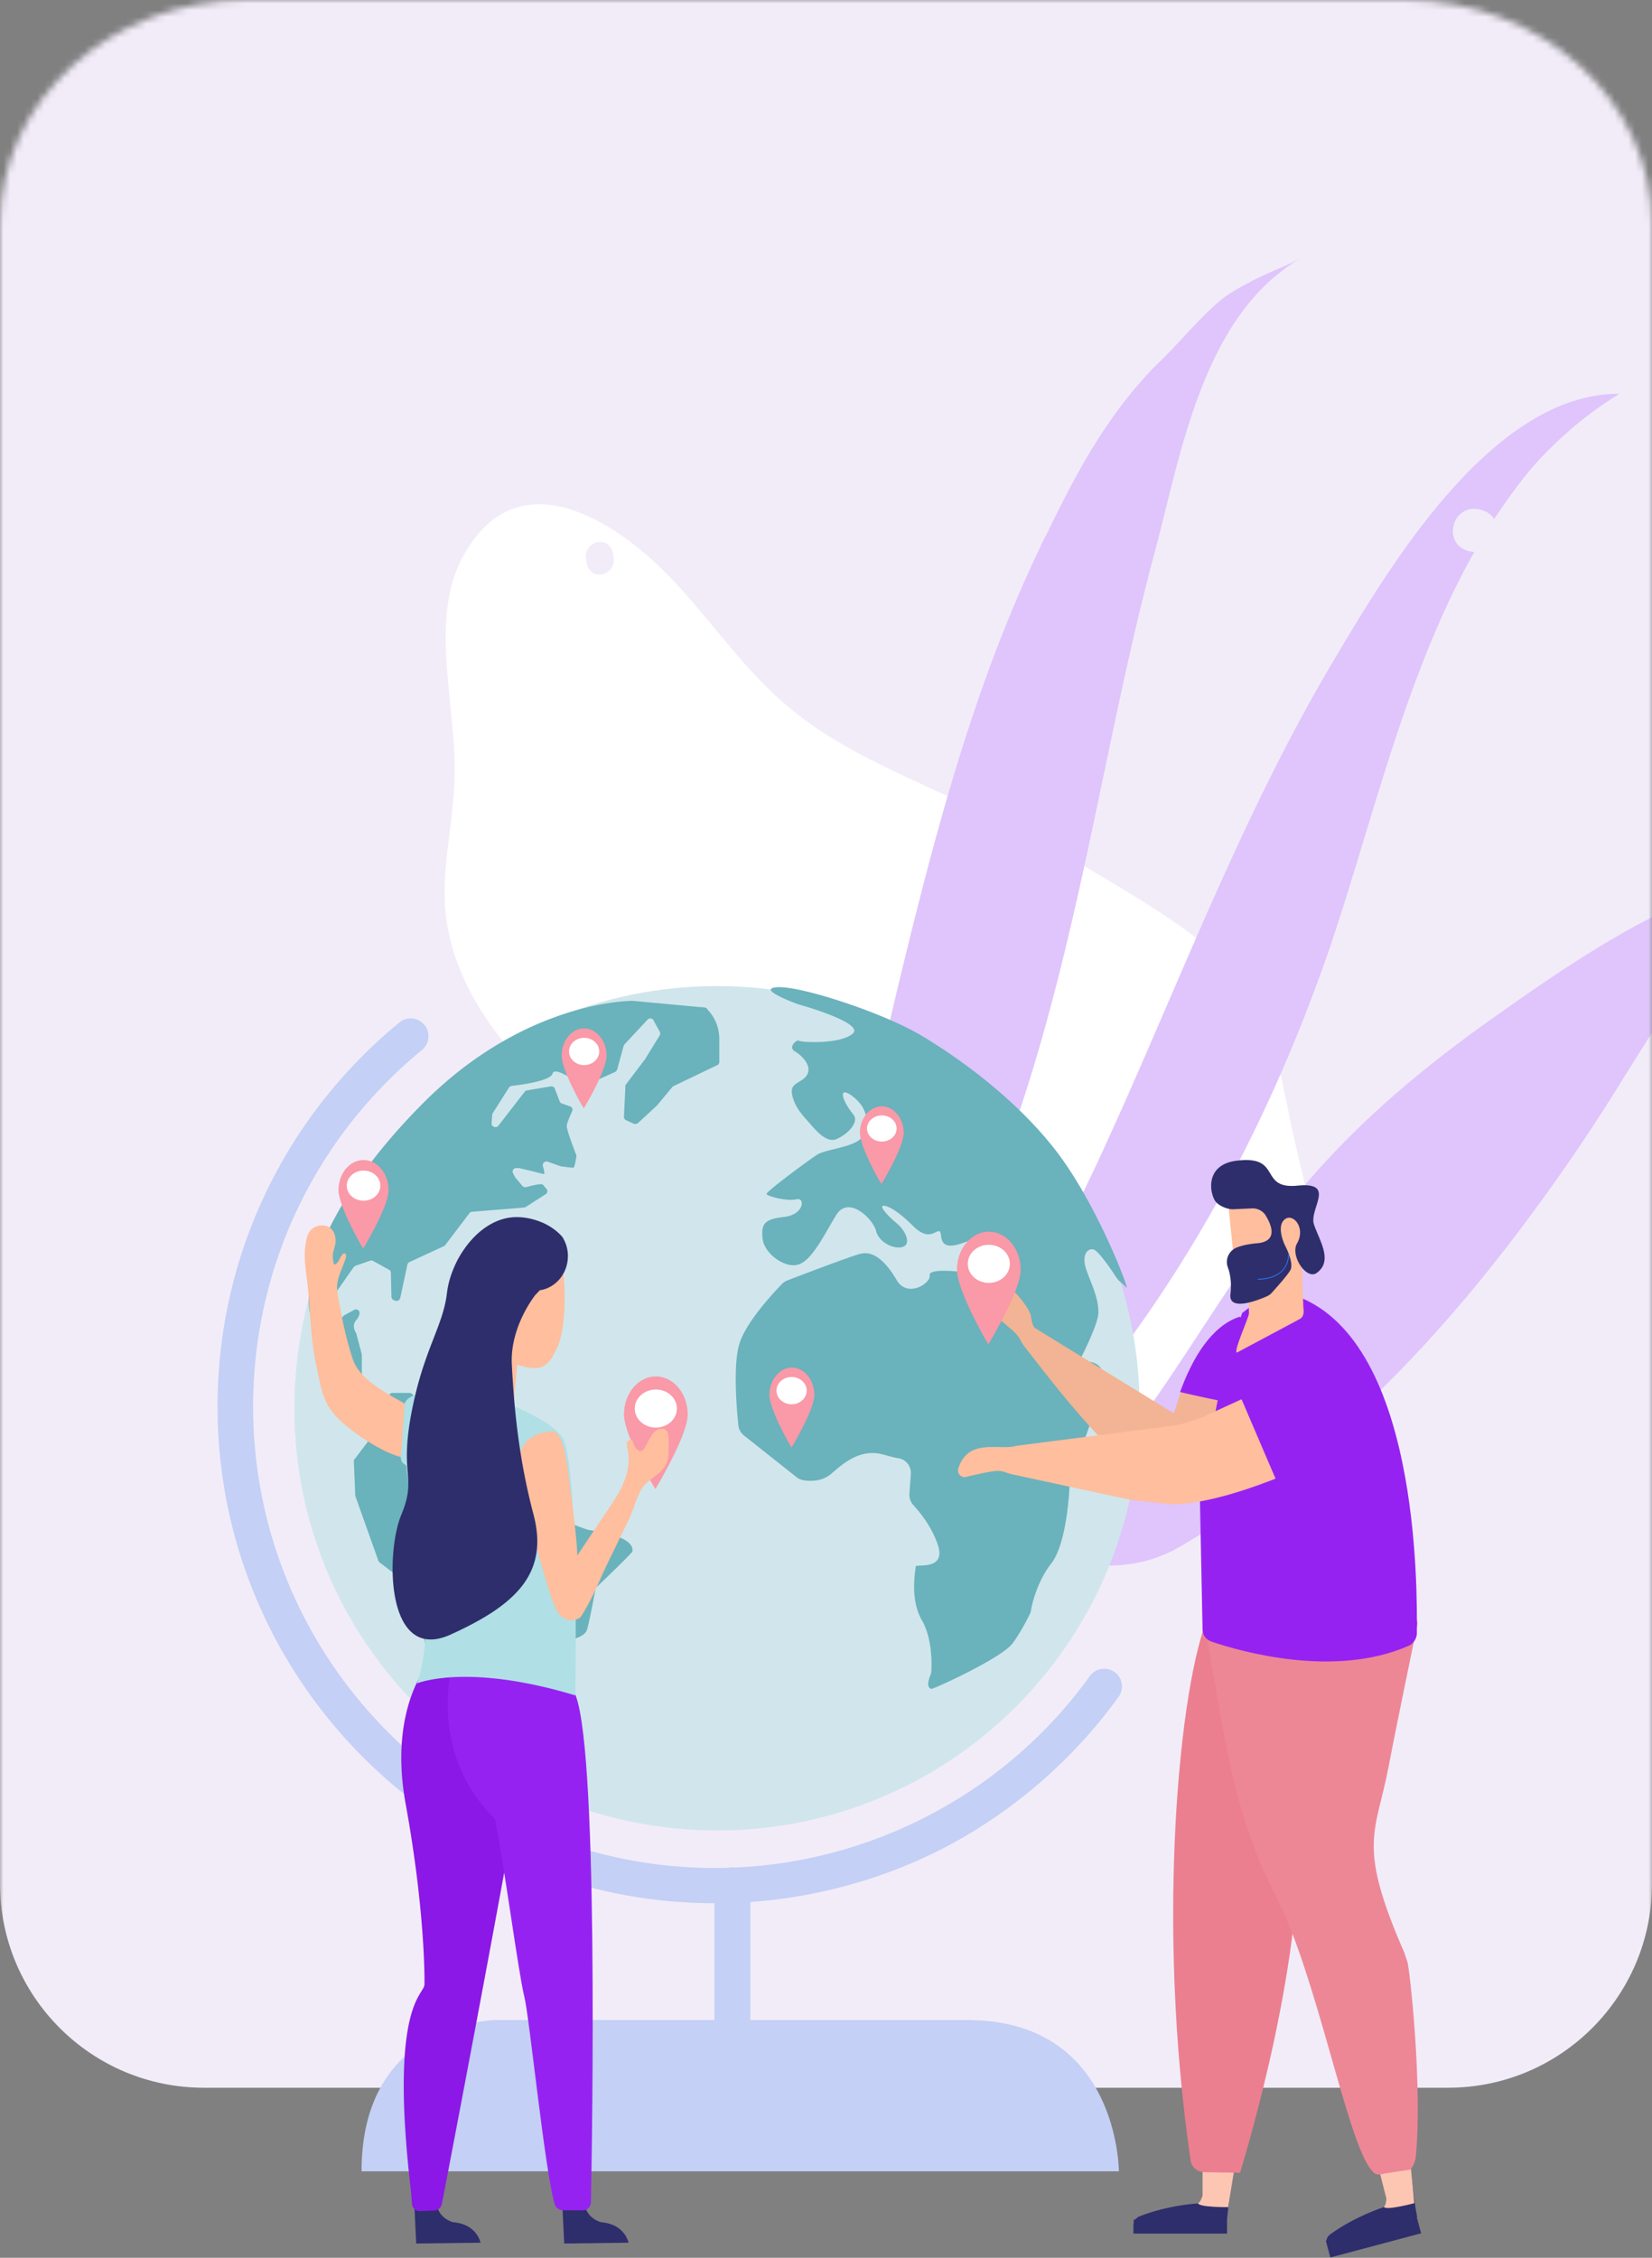 <svg width="243" height="332" viewBox="0 0 243 332" fill="none" xmlns="http://www.w3.org/2000/svg"><rect x="0" y="0" width="243" height="332" fill="#808080" stroke="none"/><g clip-path="url(#geolocation__clip0)"><mask id="geolocation__a" maskUnits="userSpaceOnUse" x="0" y="0" width="243" height="478"><path d="M0 32.994C0 14.772 16.265 0 36.329 0H206.67C226.735 0 243 14.772 243 32.994v412.012C243 463.228 226.735 478 206.671 478H36.329C16.265 478 0 463.228 0 445.006V32.994z" fill="#fff"/></mask><g mask="url(#geolocation__a)"><path d="M0-3h243v280c0 16.569-13.431 30-30 30H30c-16.569 0-30-13.431-30-30V-3z" fill="#F2ECF9"/><path d="M125.631 211.726c-.749-.714-1.431-1.459-2.113-2.205-7.175-8.026-11.489-17.821-18.124-26.268-.452-.608-.269-1.435.403-1.753-.47.223-.94.446-1.375.569l-.031-.067c-5.67-6.931-13-12.336-19.789-18.162-.587-.544-.534-1.473.173-1.89.37-.258.773-.449 1.144-.707 2.664-1.838 4.946-4.482 7.195-7.192 2.798-3.464 5.429-6.931 8.559-8.826-8.383 5.207-16.71 7.757-25.324 9.702-.434.124-.862-.085-1.155-.357-5.157-6.023-9.064-13.051-9.695-20.973-.497-6.424 1.233-12.834 1.368-19.311.213-8.569-2.22-17.693-.92-25.873.424-2.75 1.31-5.39 2.924-7.88 8.282-13.052 22.432-3.316 30.006 4.686 5.722 6.002 10.36 13.012 16.694 18.395 1.664 1.431 3.431 2.731 5.234 3.932a72.93 72.93 0 005.809 3.412 162.863 162.863 0 008.026 3.924l6.318 2.925c9.608 4.489 19.005 9.572 27.957 15.277 5.509 3.472 11.043 7.344 14.617 12.802 3.733 5.795 5.014 12.833 6.402 19.575a301.66 301.66 0 003.98 16.201l.031.067c1.642 5.717.651 11.777-2.775 16.69l-15.282 22.042a18.702 18.702 0 01-21.94 6.782l-.099-.035c-9.989-3.733-20.368-7.94-28.218-15.482zM90.184 81.446c-.088-.533-.311-1.003-.735-1.377a1.948 1.948 0 00-1.488-.364c-.466.057-1.039.41-1.346.802-.307.393-.519.986-.43 1.52l.085.7c.088.533.31 1.003.735 1.377.392.308.954.453 1.488.364.466-.056 1.038-.41 1.346-.802.307-.393.519-.986.43-1.52l-.085-.7z" fill="#fff"/><path d="M133.696 217.082c3.076-3.803 6.029-7.712 8.741-11.719 7.374-10.927 13.416-22.562 18.975-34.391 11.419-24.605 20.671-50.087 34.62-73.61 8.155-13.752 23.385-39.562 42.204-39.457-4.546 2.759-8.585 6.172-12.13 10.01-2.322 2.594-4.39 5.515-6.341 8.428-.397-.778-1.373-1.398-2.791-1.523-3.532-.085-4.539 4.95-1.3 6.093.482.195.833.17 1.191.258-10.151 17.937-15.02 39.864-21.268 58.204-8.478 24.617-20.463 47.534-37.529 67.943a212.213 212.213 0 01-9.619 10.747c-2.66 2.85-6.979 3.4-10.264 1.453-1.692-.798-3.032-1.621-4.489-2.436zM151.542 226.888l1.34-1.132c5.682-5.013 10.49-10.994 14.943-17.064 7.914-11.033 14.612-22.894 23.258-33.407 7.992-9.661 17.48-17.711 27.713-25.012 8.659-6.152 18.225-12.83 28.037-17.231 3.424-1.516 6.621-2.901 10.039-4.532 3.754-1.885 9.12-2.168 12.518-4.142-14.608 8.544-21.791 20.097-30.372 33.819a283.088 283.088 0 01-17.188 24.922c-12.095 15.704-26.255 30.07-43.064 41.073-1.689 1.158-3.385 2.202-5.197 3.255-4.984 2.895-11.029 3.572-16.395 1.789l-.117.008a221.365 221.365 0 00-5.515-2.346zM129.89 154.403c1.614-6.939 3.235-13.762 4.974-20.595 4.536-17.904 9.786-35.746 17.808-52.636.425-.84.732-1.672 1.164-2.397.536-.965.948-2.035 1.484-3 2.543-5.158 5.433-10.457 8.944-15.224 1.315-1.831 2.642-3.432 4.087-5.04.556-.62 1.223-1.363 1.896-1.99 3.028-2.882 5.676-6.199 8.828-8.974 1.125-1.008 2.269-1.67 3.414-2.333.458-.265 1.033-.538 1.491-.803 2.524-1.343 5.192-2.233 7.828-3.7-2.067 1.078-3.761 2.475-5.448 3.986-1.569 1.503-2.896 3.104-4.211 4.935-6.885 9.87-9.408 23.696-12.133 33.954-3.321 12.266-5.811 24.587-8.419 36.916-5.111 24.42-10.679 49.105-22.396 71.7 0 0 .007.115-.111.124-4.159 7.936-9.049 15.463-14.797 22.476-.366-.204-.726-.293-1.092-.497-1.217-.604-2.329-1.447-3.101-2.546-2.322-3.412-2.924-7.759-1.617-11.786a417.803 417.803 0 004.766-15.956c2.34-8.727 4.549-17.674 6.641-26.614z" fill="#DFC5FC"/></g><g clip-path="url(#geolocation__clip1)"><path d="M105.178 279.868C64.821 279.868 32 247.091 32 206.832c0-21.949 9.754-42.517 26.75-56.481a2.607 2.607 0 013.685.377 2.598 2.598 0 01-.377 3.679c-15.782 12.96-24.825 32.065-24.825 52.425 0 37.417 30.477 67.852 67.945 67.852 21.769 0 42.408-10.536 55.134-28.22.838-1.17 2.47-1.421 3.643-.585 1.172.836 1.423 2.467.586 3.637-6.657 9.198-15.448 16.848-25.495 22.116-10.383 5.393-22.104 8.236-33.868 8.236zM53.183 319.291h111.399s0-22.241-22.271-22.241c-22.272 0 0 0 0 0H72.984s-19.801 0-19.801 22.241z" fill="#C4D0F5"/><path d="M107.731 307.418a2.625 2.625 0 01-2.637-2.634v-27.551a2.624 2.624 0 012.637-2.633 2.625 2.625 0 012.638 2.633v27.551a2.626 2.626 0 01-2.638 2.634z" fill="#C4D0F5"/><path d="M105.47 269.165c34.335 0 62.168-27.795 62.168-62.083 0-34.287-27.833-62.082-62.168-62.082-34.334 0-62.167 27.795-62.167 62.082 0 34.288 27.833 62.083 62.167 62.083z" fill="#D0E6EC"/><path d="M77.756 257.794l-3.14-2.55a.516.516 0 01-.209-.419v-4.473c0-.167.084-.334.21-.418l5.484-3.972a.512.512 0 00.209-.418v-2.383c0-.209.126-.376.293-.459l2.847-1.422c.042-.042.084-.042.125-.042.419-.083 2.47-.543 2.763-1.588.335-1.004 1.089-5.101 1.256-5.979 0-.083.084-.209.126-.25.795-.753 5.317-5.101 5.317-5.31.25-2.383-5.903-2.968-6.615-3.177-.712-.209-9-3.177-9.922-5.686-.795-2.09-2.093-5.309-2.47-6.271a.666.666 0 00-.418-.334c-.88-.126-3.266-.46-3.475-.627-.251-.209-1.674-.586-1.884-1.38-.167-.585-.544-1.547-.712-2.007-.041-.167-.209-.292-.376-.334l-4.061-1.045-.251-.126-2.219-2.132a.627.627 0 00-.377-.167h-2.512c-.125 0-.293.042-.376.167l-.586.544c-.126.125-.294.167-.503.125l-2.595-.46c-.252-.042-.46-.251-.46-.501v-5.393-.126l-.796-3.01c0-.042-.042-.084-.042-.125-.168-.251-.67-1.213.042-1.965a1.77 1.77 0 00.46-1.004c0-.418-.46-.669-.795-.459l-1.465.794c-.042 0-.084.042-.084.083l-.21.209c-.334.293-.92.084-.92-.376v-3.093c0-.126.041-.209.083-.293l2.512-3.595c.084-.084.168-.168.251-.209l2.177-.753c.168-.042.335-.042.46.042l2.345 1.296c.167.083.251.251.251.46l.084 3.511c0 .209.167.418.377.502l.21.084a.575.575 0 00.71-.418l1.047-4.892a.533.533 0 01.293-.376l5.066-2.341c.084-.042.167-.084.21-.167l3.558-4.683a.501.501 0 01.376-.209l7.662-.627c.083 0 .167-.042.25-.083l2.931-1.882c.251-.167.335-.501.126-.752-.21-.251-.46-.585-.586-.669-.168-.167-1.675.167-2.387.376a.622.622 0 01-.586-.167l-1.046-1.254c-.042-.042-.042-.042-.042-.084l-.293-.543c-.168-.335.084-.753.502-.753H76.291l1.842.418s1.675.46 1.884.46c.126 0 0-.627-.167-1.171a.542.542 0 01.544-.668c.083 0 .125 0 .209.041l1.758.627c.042 0 .084.042.126.042.293.042 1.633.209 1.842.209.21 0 .377-1.254.46-1.672 0-.084 0-.167-.041-.251-.252-.627-1.382-3.595-1.382-4.18 0-.46.502-1.547.796-2.216.125-.293 0-.627-.336-.711l-1.172-.418a.454.454 0 01-.335-.334l-.711-1.84c-.084-.251-.335-.376-.628-.334l-3.475.585c-.126.042-.251.084-.335.209l-3.851 4.975c-.335.418-1.047.167-1.005-.334l.084-1.255a.59.59 0 01.084-.25l2.386-3.763c.083-.125.25-.209.418-.251 1.172-.125 5.694-.711 5.987-1.798.293-1.045 3.014.837 3.81 1.422.125.083.334.125.46.083l2.637-.71c.042 0 .042 0 .084-.042l2.219-1.003c.126-.084.251-.209.293-.335l.963-3.512c.042-.083.084-.167.125-.209l3.391-3.637c.252-.292.712-.209.88.126l.92 1.672a.533.533 0 010 .502l-2.218 3.595s0 .042-.042.042l-2.721 3.595c-.084.084-.084.167-.084.293l-.21 4.473c0 .209.126.418.336.502l1.088.501c.21.084.46.042.628-.083l2.763-2.55.042-.042 2.26-2.718c.042-.041.126-.125.168-.125l6.447-3.094a.514.514 0 00.293-.46v-3.428a6.216 6.216 0 00-1.758-4.306c0-.292-.754-.334-1.047-.334l-9.922-.92s-15.74-.209-30.979 15.176c-14.903 15.05-16.368 25.669-16.452 26.171v.041c-.084.377-1.172 5.519 2.01 8.487 3.307 3.052 4.144 9.615 4.018 9.992-.084.251 2.428 1.881 3.517 2.55a.544.544 0 01.167.752l-3.223 4.265a.324.324 0 00-.084.334l.21 4.975c0 .042 0 .084.041.167l3.35 9.407c.041.083.083.167.167.251l4.94 3.762c.083.084.167.209.209.293l1.507 7.525s1.758 8.863 5.777 12.793c3.35 3.302 8.122 5.894 9.67 6.647.252.125.629.042.754-.209l.377-.753c.126-.209.042-.459-.126-.627l-1.172-1.379zM137.036 248.346c.209.041 10.382-4.515 11.973-6.773 1.256-1.756 2.135-3.554 2.47-4.222.084-.168.167-.377.167-.544.168-.961.921-4.264 3.015-6.94 2.176-2.801 2.637-10.159 2.679-11.831 0-.251.042-.46.125-.669.587-1.547 2.973-8.069 4.187-11.748.335-1.045.544-1.964.67-2.801.293-2.09-2.219-3.428-3.726-1.923l-.084.084c-.795.92 3.056-5.769 3.056-8.027 0-2.257-1.13-4.306-1.8-6.313-.67-2.048.126-3.051 1.005-2.926.753.084 2.846 3.219 3.433 4.139.125.167.251.334.376.46.293.25.838.71 1.131 1.045.46.46-4.061-11.622-9.922-19.524-5.861-7.901-14.778-14.339-20.555-17.726-5.777-3.344-17.541-7.149-20.89-6.94-3.182.209 2.47 2.3 3.181 2.551.042 0 .084.041.168.041.879.251 9.545 2.76 7.703 4.265-1.926 1.588-7.661 1.254-7.912 1.003-.21-.209-1.675.92-.545 1.589 1.131.669 2.47 2.132 1.8 3.386-.669 1.254-2.469 1.129-2.26 2.717.209 1.589 1.13 2.801 2.26 4.056 1.131 1.254 2.722 3.386 4.312 2.717 1.591-.669 3.391-2.467 2.47-3.595-.921-1.129-1.8-2.718-1.465-3.178.335-.459 2.135.92 2.805 2.049.67 1.129 1.13 3.261-.209 4.64-1.34 1.338-5.191 1.589-6.447 2.383-1.256.795-7.452 5.393-7.452 5.77 0 .334 3.056 1.128 4.396.794 1.339-.334 1.13 2.258-1.8 2.592-2.931.334-3.391 1.003-3.182 3.177.209 2.132 3.182 4.39 5.191 3.846 2.051-.543 3.851-4.389 5.652-7.316 1.8-2.926 5.4.544 5.861 2.383.46 1.798 2.93 2.801 4.06 2.258 1.131-.544.126-2.467-1.004-3.386-1.131-.92-2.596-2.467-2.052-2.592.544-.126 2.135.668 4.396 2.926s3.182.794 3.851.794c.67 0-.46 2.927 2.931 1.923 3.391-1.003 5.191-2.801 5.4-.919.21 1.923-.125 5.978-2.595 5.393-2.47-.544-7.326-1.004-7.117.125.209 1.129-3.265 3.386-4.856.669-1.591-2.717-3.391-4.39-5.401-3.846-1.758.502-8.791 3.177-10.633 3.888-.293.125-.586.292-.796.501-1.214 1.255-5.358 5.644-6.321 8.905-.921 3.094-.377 9.532-.126 11.915.042.585.377 1.129.838 1.505l7.703 6.104c.293.251.628.376 1.004.46.963.167 2.805.251 4.229-1.045 2.051-1.798 4.395-3.596 7.577-2.718.921.251 1.675.46 2.261.544 1.088.209 1.842 1.212 1.758 2.341l-.209 2.843a2.323 2.323 0 00.586 1.714c.963 1.045 2.721 3.177 3.6 5.853 1.256 3.846-3.265 2.717-3.265 3.177 0 .46-.921 4.724.921 7.901 1.465 2.55 1.465 6.146 1.381 7.442 0 .292-.084.543-.209.794-.168.502-.586 1.672.251 1.84z" fill="#6AB2BC"/><path d="M101.159 208.002c0-3.093-2.094-5.602-4.689-5.602-2.596 0-4.689 2.509-4.689 5.602v.084c.084 3.01 4.27 10.41 4.605 10.828 0 .042.042.042.042 0 0 0 4.647-7.651 4.731-10.828v-.084z" fill="#FA99A7"/><path d="M96.47 209.926c1.71 0 3.098-1.254 3.098-2.801 0-1.547-1.387-2.801-3.098-2.801-1.71 0-3.098 1.254-3.098 2.801 0 1.547 1.387 2.801 3.098 2.801z" fill="#fff"/><path d="M60.928 323.805l.293 6.104 9.461-.125s-.502-2.718-4.019-3.01c0 0-2.386-.544-2.428-3.01l-3.307.041z" fill="#2E2E6C"/><path d="M63.565 243.913s-6.573 6.647-3.894 21.363c2.68 14.716 2.805 24.666 2.763 26.547-.041 1.589-5.233 2.843-1.967 30.519l.125 1.714a1.144 1.144 0 001.13 1.087l2.22-.084c.502-.042.92-.418 1.046-.919 1.507-7.818 12.266-64.09 12.56-68.772.334-5.059-13.983-11.455-13.983-11.455z" fill="#8B18E6"/><path d="M82.697 323.805l.293 6.104 9.462-.125s-.503-2.718-4.02-3.01c0 0-2.386-.544-2.428-3.01l-3.307.041z" fill="#2E2E6C"/><path d="M66.454 209.339c.293-1.003 0-13.169 0-13.169s-1.13-9.991 1.842-12.291c2.972-2.299 12.015-3.094 13.522-.669 1.55 2.425 1.758 12.082 0 15.26-1.088 2.215-1.968 3.47-5.735 2.215l-.88 9.323-8.749-.669z" fill="#FFBE9D"/><path d="M66.663 244.206s-4.103 13.169 6.154 23.286c1.423 7.233 3.475 22.826 4.312 26.129.753 3.01 2.972 25.251 4.437 30.435.168.585.67.962 1.256.962h2.973c.628 0 1.088-.502 1.13-1.171.168-9.197 1.214-69.399-2.596-75.251-4.144-6.355-17.666-4.39-17.666-4.39z" fill="#9622F2"/><path d="M69.384 204.49s-6.698-.46-8.875 5.728c-2.177 6.145.963 10.827 1.925 21.823.963 10.995-1.13 15.51-1.13 15.51s7.243-3.094 23.318 1.756c0 0 .628-34.533-1.967-38.044-2.596-3.554-13.271-6.773-13.271-6.773z" fill="#B0DFE5"/><path d="M76.878 219.583s-3.265-8.654 4.396-9.114c0 0 1.674-.418 2.428 7.023 1.298 9.616 1.214 11.246 1.214 11.246 1.214-1.839 2.47-3.679 3.684-5.518 1.884-2.801 4.103-5.644 3.851-9.239-.041-.335-.083-.711-.167-1.046-.084-.292-.126-.627 0-.919.125-.293.586-.418.753-.168a.607.607 0 01.084.293c.168.502.712 1.421 1.214 1.212.503-.167.921-1.337 1.214-1.797.293-.46.544-.92.963-1.213.419-.292 1.047-.376 1.465-.041.335.292.335.794.377 1.254v1.212c0 .669 0 1.38-.167 2.007-.628 2.09-2.93 2.592-3.894 4.306-.795 1.463-1.13 3.01-1.842 4.473-1.004 2.049-2.01 4.139-3.014 6.188-1.256 2.592-2.344 5.476-3.935 7.901-.377.585-2.26 1.296-3.517-.711-1.34-1.965-5.107-17.349-5.107-17.349zM51.257 209.925c-1.214-.962-2.219-1.923-3.056-3.303-.879-1.505-1.298-4.097-1.675-5.811-.92-4.055-.837-8.57-1.381-12.667-.21-1.547-.419-3.136-.251-4.724.084-.795.21-1.673.67-2.342.544-.836 1.883-1.128 2.763-.668.502.25.837.794.963 1.337a3.25 3.25 0 01-.084 1.673c-.084.376-.21.71-.251 1.087 0 .543.041 1.045.209 1.463.586-.167.753-.92 1.13-1.422.126-.167.293-.292.46-.209.21.084.168.377.126.586-.376 1.254-1.046 2.424-1.256 3.762-.167 1.129.21 2.509.42 3.637.46 2.592 1.046 5.143 1.883 7.609 1.298 3.804 7.284 5.937 10.424 8.152 2.01 1.422 2.512 5.937-1.59 6.355-2.806.293-7.662-3.01-9.504-4.515z" fill="#FFBE9D"/><path d="M59.463 207.04c0-.293.042-.585.167-.878.126-.293.419-.502.67-.669a4.64 4.64 0 012.219-.711c.712-.041 1.507.168 1.884.795.083.167.125.292.209.46.377 1.296.126 2.675-.126 4.013-.167.92-.335 1.84-.544 2.759-.167.795-.335 1.631-.753 2.341-.46.669-1.298 1.213-2.094 1.004-.586-.126-1.549-.711-1.925-1.129-.419-.46-.126-1.63-.084-2.258.126-1.881.251-3.804.377-5.727z" fill="#B0DFE5"/><path d="M59.044 222.718c2.302-5.602-.293-5.602 1.465-14.883 1.758-9.323 4.647-12.71 5.233-17.685.586-4.974 4.647-10.869 9.838-11.162 1.549-.083 3.098.293 4.396.878 1.172.544 2.135 1.296 2.763 2.049.376.627.67 1.337.753 2.132.042.209.042.418.042.669 0 2.55-1.8 4.682-4.144 5.016-.168.209-.377.418-.628.669 0 0-3.768 4.641-3.475 10.243.293 5.602.88 13.336 3.182 22.032s-2.596 13.336-12.183 17.684c-9.587 4.348-9.587-12.082-7.242-17.642zM195.101 329.492c.042-.334.21-.669.545-.919 2.93-2.133 6.195-3.429 7.87-4.014.628-.209.963-.878.837-1.505-.418-1.756-1.005-4.808-1.046-5.56l4.102-.711c.21 3.303.628 7.107 1.005 8.989a.455.455 0 010 .334l.628 2.299-13.355 3.554-.669-2.467h.083z" fill="#2E2E6C"/><path d="M208.037 323.973s-4.187 1.129-4.48.544c0 0 .293-.084.377-1.213l-1.13-4.431 4.647-1.129.586 6.229z" fill="#FDC6B2"/><path d="M145.493 192.366c.083.711 1.339 1.464 1.884 1.924l1.507 1.296c.502.418.921.919 1.214 1.463l.293.543.209.293c1.842 2.299 10.927 14.59 16.704 18.353 0 0 8.456 5.059 12.182-.209 2.428-3.428 10.257-13.169 10.257-13.169l-1.465-9.95-3.768.543s-.796-.167-2.052.209c-2.26.628-5.902 2.969-8.791 11.079-.335.962-.67 2.007-1.005 3.094l-20.345-12.5c-.419-.251-.628-1.254-.67-1.84-.168-1.212-3.935-6.02-5.359-4.807-.879.71-.921 2.842-.795 3.678z" fill="#F2B494"/><path d="M166.76 326.858v-.46h.209c.126-.167.335-.334.586-.46 3.349-1.337 6.866-1.797 8.582-1.923a1.242 1.242 0 001.172-1.254c.042-1.798.21-4.891.335-5.644l4.145.335c-.628 3.261-1.131 7.023-1.298 8.946v2.049h-13.773v-1.045c0-.209 0-.377.042-.544z" fill="#2E2E6C"/><path d="M180.658 324.559s-4.312.042-4.437-.585c0 0 .293 0 .67-1.087v-4.599l4.772.042-1.005 6.229z" fill="#FDC6B2"/><path d="M175.132 317.703c.126 1.003 1.047 1.714 2.093 1.714l5.191.083c-.418 1.087 8.875-27.508 8.624-49.457 0-.25-.042-.501-.167-.71L180.616 244.5c-.795-1.882-2.135-8.612-2.93-6.689-4.103 9.615-7.745 44.44-2.554 79.892z" fill="#EB7F8F"/><path d="M173.583 204.7c2.805.669 5.945 1.296 5.945 1.296l5.065-10.159s-.753-1.171-2.219-2.216c-2.218.669-5.861 3.01-8.791 11.079z" fill="#9622F2"/><path d="M179.402 239.149c4.061.794 13.104-1.798 26.375-3.805 1.046-.167 2.888 2.55 2.721 3.512-.754 3.721-2.889 13.838-4.27 21.07-1.884 9.741-4.647 11.246 2.344 27.216 0 .042.419 1.255.419 1.255.334.627 2.302 18.478 1.255 28.846-.041.502-.418 1.463-.837 1.798l-3.809.585c-1.173.334-1.424.042-1.926-.585-3.559-4.306-7.996-28.554-13.899-40.009-6.614-12.835-7.661-24.122-10.801-41.388-.209-1.046 1.34 1.296 2.428 1.505z" fill="#ED8796"/><path d="M182.71 193.077s-1.926 5.853-2.136 6.355c-.795 1.965-3.977 19.941-4.06 21.405v.125l.376 18.688c.042.836.503 1.463 1.34 1.755 4.312 1.464 18.043 5.393 28.928.627.251-.083.46-.25.628-.418.377-.376.628-.919.628-1.463.042-6.354.419-43.98-18.504-49.833-.586-.167-3.391-.084-3.893.251l-3.307 2.508z" fill="#9622F2"/><path d="M191.041 194.039l-9.085 4.85c-.628 0 1.8-5.268 1.759-5.77l-.461-16.555c0-.543.754-.961 1.382-1.003l5.316-.167c.628 0 1.172.376 1.214.919l.545 15.845c.041.543.251 1.463-.67 1.881z" fill="#FFBE9D"/><path d="M187.817 187.978l-2.554.25c-1.884.21-3.558-1.17-3.768-3.051l-.711-6.982c-.21-1.881 1.172-3.554 3.056-3.763l2.553-.25c1.884-.209 5.485.794 5.694 2.675l-1.214 7.358c.167 1.881-1.214 3.595-3.056 3.763z" fill="#FFBE9D"/><path d="M184.175 177.693l-2.763.125c-.879.042-2.261-.543-2.721-1.296-.879-1.546-1.214-5.351 3.307-5.853 6.656-.794 3.098 4.223 8.833 3.679 5.778-.585 1.759 3.345 2.428 5.644.712 2.258 2.931 5.393.419 7.191-1.507 1.087-3.935-2.55-2.888-4.348 1.339-2.341-.67-4.599-1.884-3.47s.125 3.805.125 3.805 1.382 2.592.754 3.637c-.461.794-2.052 2.55-2.721 3.302-.21.251-.503.419-.796.544-1.423.627-5.61 2.216-5.275-.376.21-1.756-.083-3.094-.376-3.888a2.285 2.285 0 011.172-2.885c.67-.293 1.632-.543 2.972-.669 3.224-.209 2.345-2.55 1.465-4.013-.376-.711-1.214-1.171-2.051-1.129z" fill="#2E2E6C"/><path d="M185.012 188.186c1.674-.042 2.93-.502 3.726-1.38.962-1.087.879-2.466.879-2.466h-.126s.084 1.338-.837 2.383c-.754.836-2.01 1.296-3.642 1.338v.125z" fill="#2976F2"/><path d="M141.767 217.2a.973.973 0 01-.796-1.296c1.465-4.556 6.154-2.55 8.54-3.302l23.737-3.052c.042 0 3.349-.92 4.48-1.547l15.699-7.191c2.595-.794 3.097.837 3.977 3.638l-.628 1.337c.879 2.801.209 6.606-2.387 7.4l-6.279 4.055c-9.88 3.93-14.401 3.93-15.741 3.972-.084 0-5.819-.627-5.903-.627l-17.457-3.763c-2.135-.46-1.047-1.045-6.824.335-.125.041-.293.083-.418.041z" fill="#FFBE9D"/><path d="M182.584 205.662l6.28 14.674 8.833-9.825s3.516-6.103-.796-10.033c-3.642-3.303-7.493-.544-7.493-.544l-1.717 1.213c.042.042-2.679 1.63-5.107 4.515z" fill="#9622F2"/><path d="M150.139 186.723c0-3.094-2.093-5.602-4.689-5.602-2.595 0-4.688 2.508-4.688 5.602v.084c.083 3.01 4.27 10.41 4.605 10.828 0 .041.042.041.042 0 0 0 4.646-7.651 4.73-10.828v-.084z" fill="#FA99A7"/><path d="M145.45 188.647c1.711 0 3.098-1.254 3.098-2.801 0-1.547-1.387-2.801-3.098-2.801-1.71 0-3.097 1.254-3.097 2.801 0 1.547 1.387 2.801 3.097 2.801z" fill="#fff"/><path d="M89.228 155.242c0-2.216-1.507-4.013-3.307-4.013-1.843 0-3.308 1.797-3.308 4.013v.042c.042 2.132 3.014 7.399 3.266 7.692 0 0 3.307-5.477 3.349-7.692v-.042z" fill="#FA99A7"/><path d="M85.92 156.622c1.226 0 2.22-.899 2.22-2.007s-.994-2.007-2.22-2.007c-1.225 0-2.218.899-2.218 2.007s.993 2.007 2.219 2.007z" fill="#fff"/><path d="M132.933 166.573c0-2.133-1.465-3.888-3.223-3.888-1.8 0-3.224 1.755-3.224 3.888v.041c.042 2.091 2.931 7.233 3.182 7.484 0 0 3.223-5.31 3.265-7.484v-.041z" fill="#FA99A7"/><path d="M129.71 167.869c1.202 0 2.177-.861 2.177-1.923 0-1.063-.975-1.924-2.177-1.924s-2.177.861-2.177 1.924c0 1.062.975 1.923 2.177 1.923z" fill="#fff"/><path d="M119.788 205.118c0-2.216-1.507-4.014-3.307-4.014s-3.307 1.798-3.307 4.014v.042c.042 2.132 3.014 7.399 3.265 7.692 0 0 3.307-5.477 3.349-7.692v-.042z" fill="#FA99A7"/><path d="M116.439 206.498c1.226 0 2.219-.899 2.219-2.007s-.993-2.007-2.219-2.007c-1.225 0-2.218.899-2.218 2.007s.993 2.007 2.218 2.007z" fill="#fff"/><path d="M57.16 175.017c0-2.424-1.633-4.431-3.684-4.431s-3.684 1.965-3.684 4.431v.042c.042 2.341 3.35 8.194 3.642 8.529 0 0 3.684-6.062 3.726-8.529v-.042z" fill="#FA99A7"/><path d="M53.476 176.564c1.364 0 2.47-.992 2.47-2.215 0-1.224-1.106-2.216-2.47-2.216s-2.47.992-2.47 2.216c0 1.223 1.106 2.215 2.47 2.215z" fill="#fff"/></g></g><defs><clipPath id="geolocation__clip0"><path fill="#fff" d="M0 0h243v332H0z"/></clipPath><clipPath id="geolocation__clip1"><path fill="#fff" transform="translate(32 145)" d="M0 0h177v187H0z"/></clipPath></defs></svg>